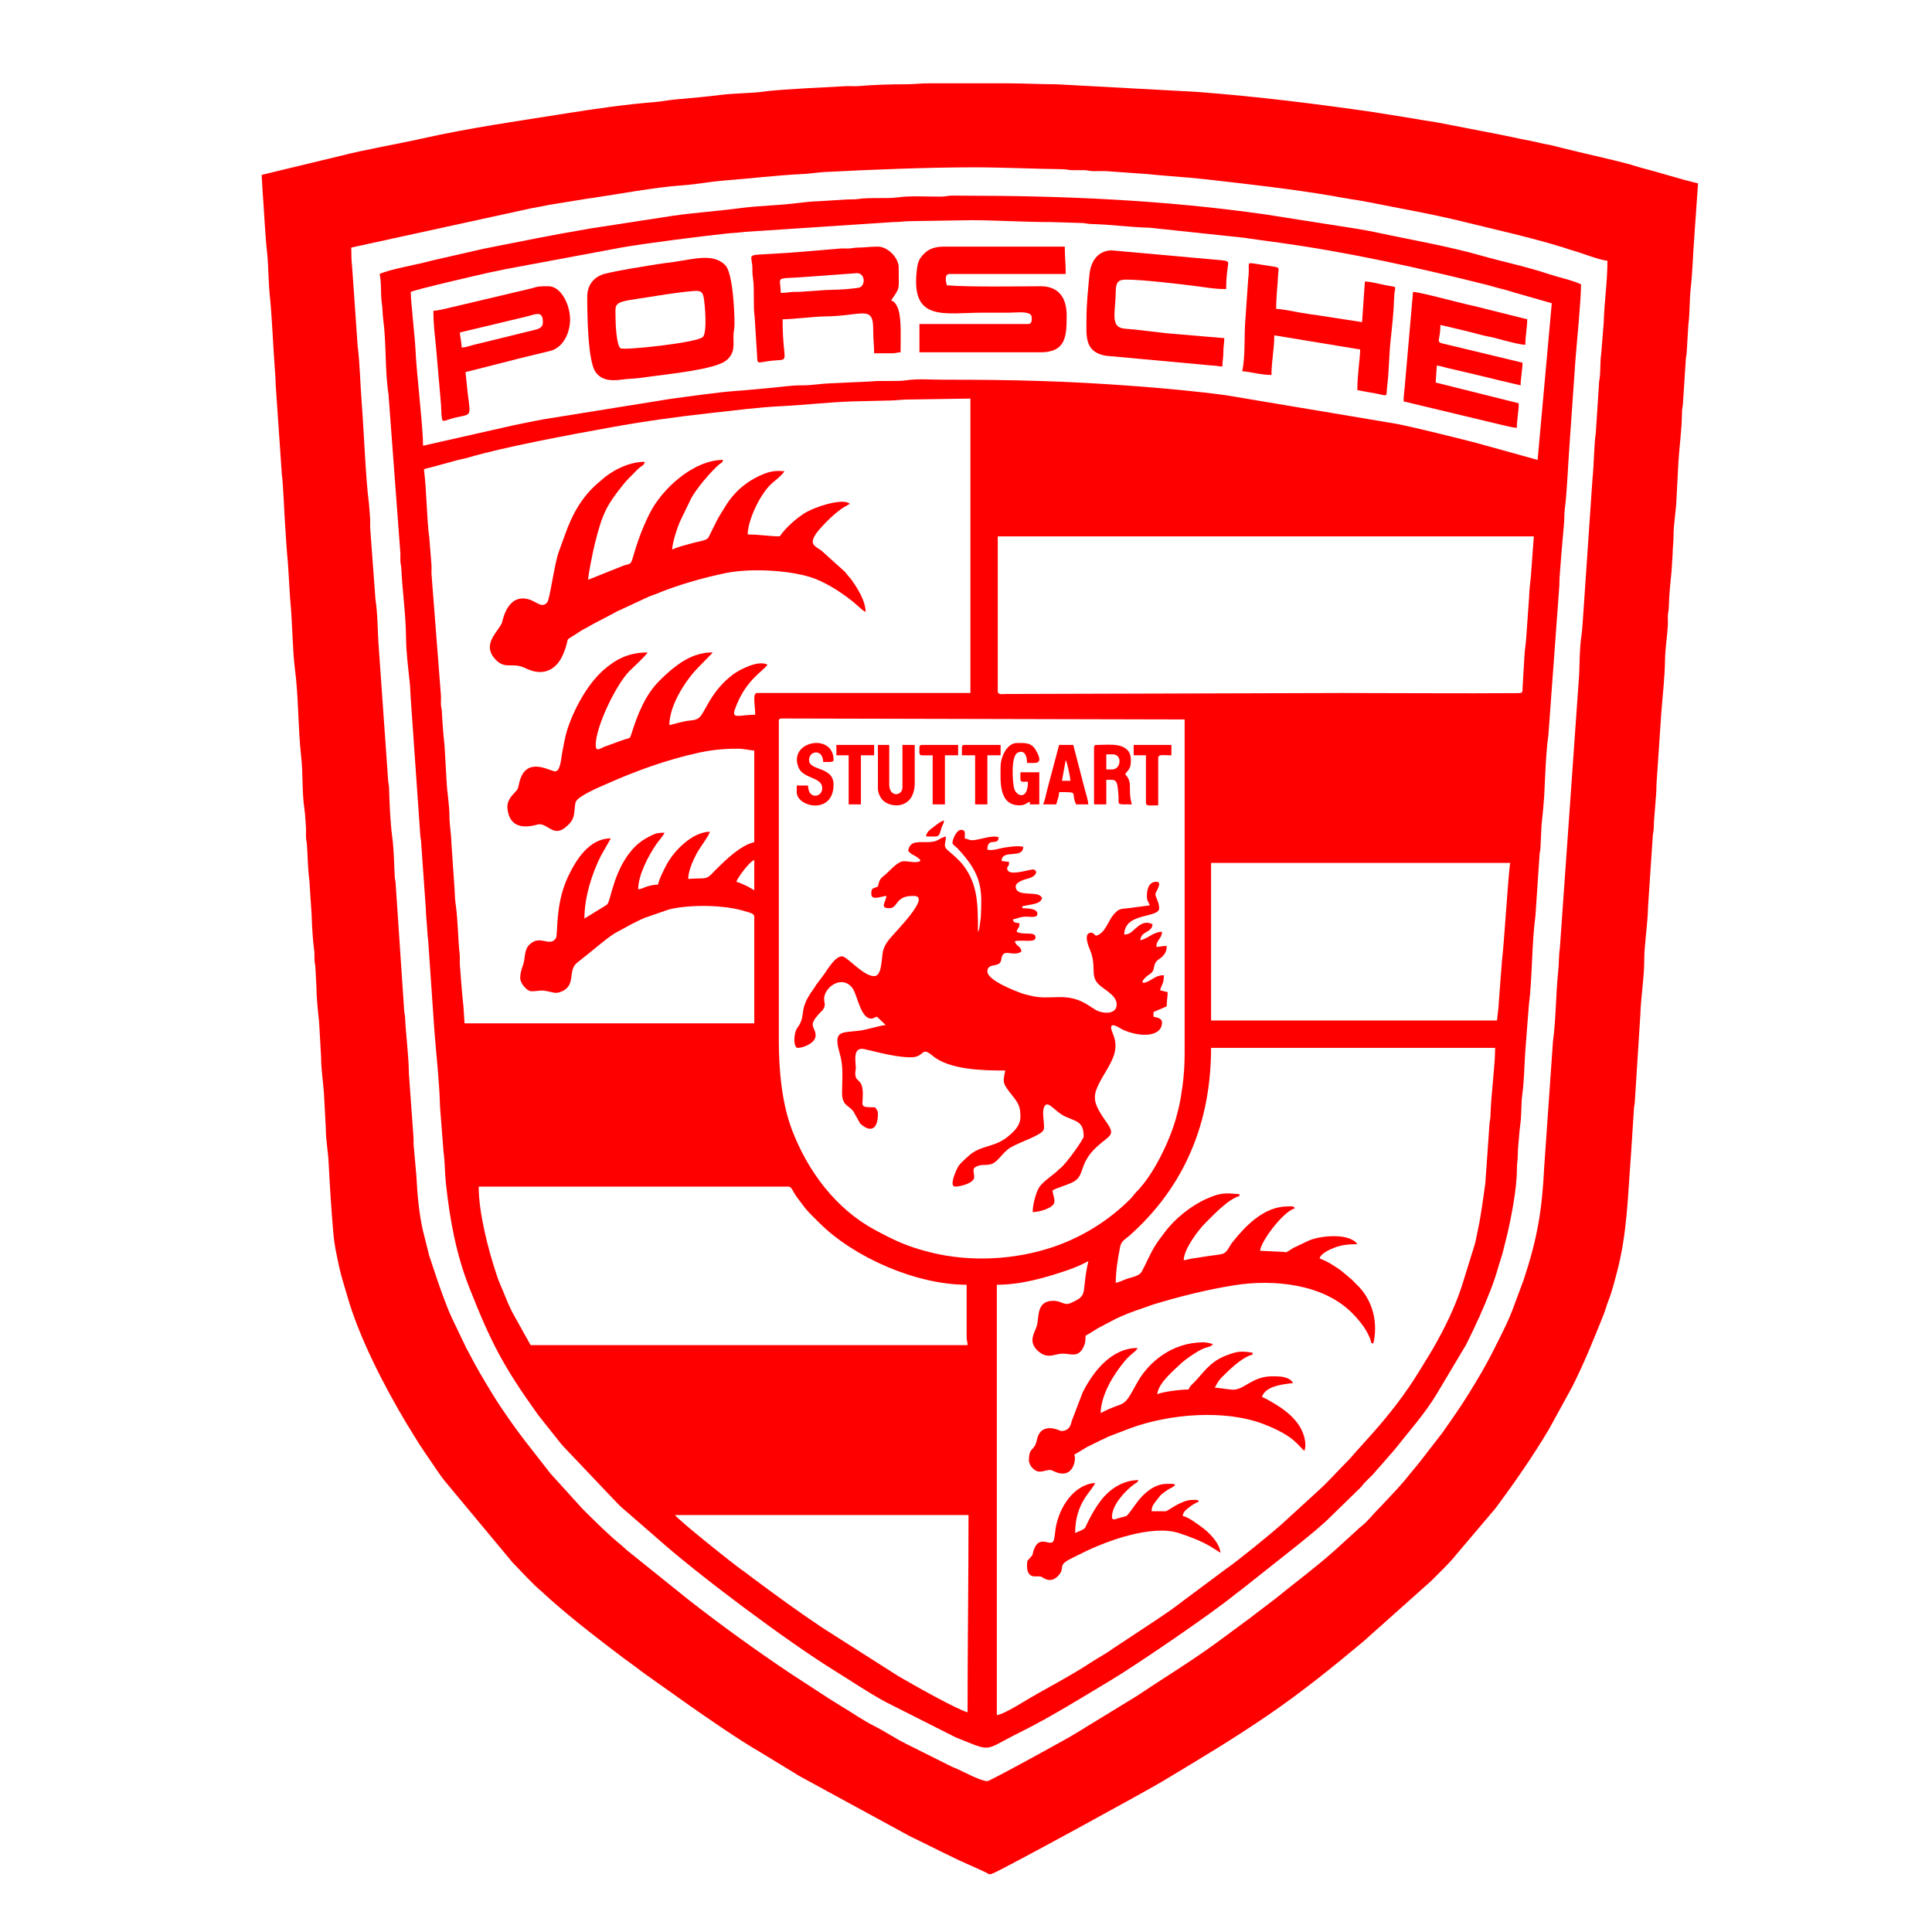<?xml version="1.0" encoding="UTF-8"?>
<!DOCTYPE svg PUBLIC "-//W3C//DTD SVG 1.1//EN" "http://www.w3.org/Graphics/SVG/1.1/DTD/svg11.dtd">
<!-- Creator: CorelDRAW X7 -->
<svg xmlns="http://www.w3.org/2000/svg" xml:space="preserve" width="30px" height="30px" version="1.1" style="shape-rendering:geometricPrecision; text-rendering:geometricPrecision; image-rendering:optimizeQuality; fill-rule:evenodd; clip-rule:evenodd"
viewBox="0 0 420000 500000"
 xmlns:xlink="http://www.w3.org/1999/xlink">
 <defs>
  <style type="text/css">
   <![CDATA[
    .fil0 {fill:#ff0000}
   ]]>
  </style>
 </defs>
 <g id="Слой_x0020_1">
  <g id="_2867307973376">
   <path class="fil0" d="M134691 392088l75960 0c0,17230 -245,33752 -245,51047 -2518,-587 -14531,-7353 -17969,-9386l-19400 -12352c-6325,-4215 -12451,-8686 -18527,-13225 -834,-623 -1489,-1162 -2380,-1772 -2235,-1529 -16537,-12965 -17439,-14312zm-50803 -84997l80112 0c868,0 1104,1065 1902,2250 361,536 551,753 925,1273 2060,2854 2654,3297 5172,5819 9055,9070 25248,16059 38163,16059l0 13434c0,1227 220,1093 244,2198l-113084 0 -4804 -8630c-1335,-2667 -2064,-4891 -3095,-7164 -411,-907 -607,-1536 -925,-2493 -2091,-6299 -4610,-15818 -4610,-22746zm77670 -37858l0 -82554c0,-563 170,-733 733,-733l104292 244 0 86218c0,4502 -383,8034 -1044,11901 -303,1770 -718,3400 -1207,5143 -1685,5997 -5832,14582 -10146,18920 -695,699 -892,1141 -1582,1838 -5489,5552 -12372,9869 -19816,12424 -10083,3461 -21726,4059 -32058,1460 -5878,-1479 -9107,-2998 -14260,-5768 -10150,-5454 -17346,-15140 -21427,-25712 -2712,-7028 -3485,-15674 -3485,-23381zm56420 174634l0 -111375c6249,0 12611,-1809 18413,-3814 1885,-651 3683,-1447 5279,-2292 -1965,8435 295,8691 -4570,10837 -1731,764 -2361,-579 -4467,-579 -4589,0 -3607,4287 -4352,6640 -530,1676 -2393,4024 507,6487 2380,2021 4161,611 6049,554 2153,-65 4022,1130 5413,-1422 564,-1034 687,-1637 687,-3222 1421,-752 2494,-1603 3990,-2360l3039 -1601c2521,-1318 5300,-2345 8000,-3236 913,-302 1602,-612 2525,-894 6664,-2032 13839,-3835 20924,-4966 10206,-1629 23023,-334 30460,7134 2063,2072 4379,4919 5068,7877l489 0c1195,-5132 -64,-10656 -3602,-14472l-1944 -1965c-2427,-2014 -2557,-2355 -5583,-4186 -1134,-686 -1676,-822 -2794,-1359 345,-1291 2657,-2307 3838,-2757 1822,-694 3455,-906 5932,-906 -1988,-2969 -9659,-2254 -12623,-900l-3975 1887c-468,271 -782,548 -1356,845 -920,476 -9,230 -1336,153l-5867 -276c50,-2253 5994,-10282 9037,-10991 -499,-719 -1028,-488 -1954,-488 -6117,0 -10922,5155 -13889,8825 -576,713 -597,680 -1117,1570 -1460,2497 -1352,1717 -7496,2763 -887,151 -1189,172 -2131,311 -800,118 -1383,382 -2233,453 67,-3016 3962,-8016 5676,-9711 2164,-2140 5922,-6147 8734,-6898l0 -488c-3576,-298 -4777,-466 -8549,1221 -3965,1774 -8153,5129 -10713,8582 -893,1203 -1850,2390 -2647,3703 -1293,2131 -2132,4273 -3314,6456 -757,1397 -2857,1521 -4262,2088 -914,369 -1545,684 -2511,909 0,-3062 575,-6545 1142,-9361 310,-1542 1369,-1944 2459,-2914 14197,-12639 21068,-29148 21068,-48542l73517 0c0,4657 -1058,11936 -1214,17593 -30,1109 -166,1046 -238,1960l-1090 15518c-580,4052 -1052,7987 -1916,12007 -246,1144 -547,2877 -886,3999l-3297 10624c-1857,5671 -4550,11108 -7490,16202 -563,974 -1128,1899 -1749,2892l-1764 2876c-3483,5727 -7715,11172 -12165,16168l-4511 5013c-863,1032 -1267,1490 -2209,2432 -2408,2407 -4537,4850 -7034,7133l-9821 8985c-2867,2535 -11162,9312 -14370,11521l-10919 8131c-3953,3098 -8395,5881 -12580,8670l-5595 3686c-1828,1357 -3922,2436 -5834,3692 -5798,3810 -11969,6850 -17881,10450 -1280,780 -5046,3016 -6398,3128zm-62771 -221285l0 7816c-761,-403 -1392,-863 -2199,-1220 -635,-280 -1800,-829 -2441,-978 202,-869 3385,-5282 4640,-5618zm192220 41522l-74005 0 0 -40789 77425 0c-441,1891 -1593,21058 -2130,25225l-801 10435c-55,1779 -355,3519 -489,5129zm-129205 -85241l0 -40056 138731 0 -770 10465c-156,1475 -427,3531 -450,5168l-739 10496c-74,1510 -447,3599 -486,5132l-464 7840c-4,1447 -10,1461 -1459,1471 -15044,109 -30160,-28 -45214,-28l-86959 253c-1087,18 -2190,288 -2190,-741zm-148500 -57398c565,-271 1178,-342 1905,-537l5751 -1576c1361,-398 2550,-573 3911,-974 9217,-2719 26347,-5895 36896,-7801 8625,-1558 17307,-2764 26075,-3723 6168,-675 11942,-1447 18035,-1748 6020,-298 12606,-1057 18550,-1234 3424,-102 6284,-124 9786,-228 1501,-45 2760,-254 4633,-253l15875 -244 0 76204 -55199 0c-1283,0 -488,3201 -488,5618 -3933,0 -6198,1243 -5281,-1344 2732,-7707 7265,-9822 8456,-11601 -2391,-1344 -7447,1419 -8939,2540 -5595,4201 -7117,9517 -8561,10980 -1004,1017 -2254,803 -3776,1108 -1463,292 -2734,679 -4125,1004 0,-5124 4208,-11634 7515,-14956l2775 -2842c282,-246 250,-240 483,-494l462 -515c-1333,0 -1936,88 -3079,341 -4132,913 -7761,4057 -10661,6924 -3744,3701 -5703,8742 -7281,13724 -455,1435 -375,1102 -1877,1542l-5191 1894c-1145,470 -2198,1396 -2198,-489 0,-4780 5343,-15750 8729,-19116 1212,-1205 3898,-3616 4705,-4820 -5099,0 -8430,1923 -11496,4624 -38,33 -91,83 -128,116 -4113,3721 -7567,10161 -9230,15439 -509,1618 -879,3845 -1231,5608 -298,1496 -451,4987 -1851,4987 -1329,0 -7358,-4027 -9186,2538 -405,1452 -188,1813 -1124,2785 -1691,1756 -2487,2965 -1804,5567 1377,5248 7422,2788 7962,2788 2580,0 3872,3713 7397,315 779,-751 1354,-1458 1583,-2569 217,-1047 244,-2710 472,-3437 496,-1582 6362,-3999 7642,-4570 7722,-3446 15769,-6392 24039,-8201 3580,-783 6524,-1077 10158,-1077 1872,0 2858,360 4396,488l0 23692c-3432,799 -7146,4350 -9586,6777 -331,330 -546,515 -856,855 -2160,2368 -2102,1514 -6654,1893 0,-2215 1407,-5086 2194,-6598 656,-1259 3182,-4581 3423,-5614 -4580,0 -9517,5091 -11400,8872 -797,1599 -1622,3039 -2033,4806 -971,0 -2025,245 -2723,453 -905,269 -1488,692 -2406,768 0,-3725 2638,-8636 4588,-11532 759,-1126 1659,-2006 2250,-3123 -2224,0 -2706,358 -4237,1136 -1113,566 -2313,1404 -3156,2218 -5840,5640 -6469,14305 -7489,15226 -5,4 -729,474 -889,575l-4989 3072c0,-5476 1913,-11578 4268,-16249l2570 -4512c-5624,0 -9086,5654 -11155,10094 -3328,7142 -2472,14870 -3058,15749 -1640,2461 -4070,-1103 -6868,1680 -1426,1418 -1004,3461 -1623,5216 -365,1038 -743,2120 -743,3409 0,1345 1693,3419 2931,3419 1758,0 2169,-353 3737,-79 1384,241 2335,700 3382,381 4803,-1465 1969,-5622 4736,-7742 856,-656 1528,-1229 2311,-1841 2354,-1839 4498,-3783 6980,-5477 555,-379 643,-389 1240,-713 2192,-1189 4712,-2640 6955,-3548l6170 -2135c5384,-1365 14536,-1236 19844,482 860,278 2286,484 2286,1377l0 27600 -74982 0 -281 -4361c-128,-1172 -345,-3247 -436,-4448l-506 -6578c-41,-801 55,-1610 -34,-2407 -482,-4320 -419,-8917 -1083,-13328 -205,-1361 -177,-3346 -311,-4574l-764 -11204c-57,-2398 -487,-4366 -493,-6834 -8,-2783 -600,-6051 -731,-8795l-527 -9243c-308,-2825 -548,-5748 -697,-8829 -51,-1061 -189,-890 -244,-1953 -42,-786 52,-1646 -12,-2430l-2431 -31276c-41,-786 53,-1646 -12,-2430l-542 -6785c-742,-5562 -670,-12214 -1399,-17897zm-3419 -45917c1441,-692 18016,-4512 20375,-5027 1518,-331 2774,-535 4246,-882l30052 -5608c7102,-1201 19606,-2780 26947,-3583 1577,-173 3116,-201 4702,-427l38488 -2546c1975,11 2907,-257 4882,-247l15144 -243c6655,0 14537,512 21006,488l7823 237c1208,36 1220,226 2427,260 5750,158 9810,832 15157,963l24284 2582c3250,481 6263,879 9430,1318 17860,2473 36135,6519 53575,10904 1590,400 2601,760 4234,1140 1266,296 2707,841 4163,1210l8356 2392 -3664 40544 -15871 -4401c-4526,-1165 -16022,-4050 -20700,-4946l-43925 -7366c-7364,-1009 -15786,-1783 -23292,-2354 -18090,-1376 -31909,-1694 -50330,-1694 -2978,0 -6296,-289 -9140,141 -2653,402 -6553,13 -9214,312l-11204 519c-1526,37 -4226,515 -6834,494 -2700,-22 -6016,497 -8570,711 -2961,249 -5820,567 -8763,763 -3721,247 -12824,1516 -16962,2089l-32609 5248c-2541,511 -5096,970 -7731,1551l-23307 5269c0,-5194 -1683,-18560 -1956,-24911 -131,-3065 -1219,-12393 -1219,-14900zm-8060 -4641c549,2358 189,5048 591,7713 183,1211 183,2821 319,3833 894,6674 401,12929 1391,19614l3059 40905c58,709 -24,1477 12,2186 55,1064 193,890 245,1953 286,5915 1170,11995 1218,17834 29,3567 541,7890 945,11511 141,1268 181,3041 266,4130l2451 35162c25,1020 134,1011 213,1742l1259 17792c19,1377 146,2416 259,3893 73,955 165,2959 331,4065l1620 23537c513,6546 1286,13137 1450,19555l913 11789c378,2794 314,5289 596,7951 1009,9543 2659,18534 6136,27326 5535,13992 8648,20104 17757,32801l5515 6942c454,577 567,671 1006,1193l13325 14029c693,693 1371,1469 2101,2051l9017 7837c10464,9328 33453,26529 45895,34216 4319,2668 8549,5561 13024,7981l18174 9181c9842,3911 6876,3527 16427,-1203 8137,-4031 15983,-8949 23762,-13607 6660,-3988 26170,-17312 31931,-22047 859,-706 1490,-1096 2352,-1800l14033 -11125c3030,-2469 6168,-4931 8908,-7700l7298 -7113c497,-469 508,-650 1006,-1192 692,-755 1355,-1334 2083,-2069 780,-788 1110,-1380 1950,-2202l3864 -4440c3601,-4581 7727,-9178 10748,-14165l7756 -13005c2369,-4753 4485,-9371 6410,-14351 839,-2171 1420,-4020 2056,-6247 297,-1040 687,-2063 980,-3173 311,-1179 559,-2247 879,-3518 1164,-4628 2809,-12992 2788,-17973 -8,-1718 234,-2327 239,-3912 3,-1337 150,-2441 260,-3892 70,-919 211,-2716 370,-3783 369,-2478 214,-5493 524,-7780 555,-4093 494,-7563 813,-11643l896 -11561c908,-6902 713,-15896 1711,-23202l1044 -15564c49,-1028 156,-805 231,-1723l293 -6058c105,-966 263,-2846 385,-3766l311 -3842c218,-4511 454,-11566 1081,-15772l2834 -38687c-10,-2674 356,-5173 487,-7818l692 -7856c151,-1349 56,-2781 213,-3939 590,-4353 878,-12134 1274,-17289l1496 -21463c360,-4745 1449,-15331 1449,-19555 -1800,-953 -6193,-1933 -8334,-2657 -5761,-1946 -11527,-3087 -17453,-4774 -8939,-2544 -18349,-4109 -27398,-6063 -1332,-287 -3112,-614 -4526,-847l-24068 -3776c-26018,-3701 -51805,-4835 -78689,-4842 -857,-1 -1848,-47 -2688,-1 -1106,59 -1335,251 -2677,253 -3512,5 -7732,-254 -10822,170 -3251,445 -7259,-44 -10539,452 -965,145 -1622,54 -2584,102l-7825 480c-1254,12 -3835,284 -4943,430 -5114,675 -10092,673 -15245,1363 -6424,862 -13315,1247 -19650,2332l-19049 2933c-9552,1606 -18423,3429 -27708,5265l-13317 3047c-3307,962 -10787,2189 -13407,3446z"/>
   <path class="fil0" d="M50915 64801l0 -733 46512 -10153c1786,-297 3014,-579 4713,-904l9879 -1601c7726,-1079 17337,-2968 24862,-3470 3375,-226 6895,-933 10285,-1195 7019,-542 13765,-1386 20984,-1730 1466,-70 3663,-410 5131,-488 11966,-629 27006,-1220 38591,-1220 7750,0 15291,384 22969,479 1317,16 1439,225 2669,262 964,29 1982,-45 2947,-16 1230,37 1352,246 2668,262 970,12 1985,-46 2949,-18l10947 778c3357,360 7379,636 10790,933 1796,157 3464,329 5322,540 10325,1173 21092,2390 31308,4107 1713,288 3192,601 4987,875 1915,292 3279,509 5006,856 8190,1646 16652,3110 24491,5062 8571,2134 17178,3991 25632,6609 783,243 1503,524 2214,716 2437,658 7125,2560 9233,2736 0,5561 -816,10535 -969,16127l-638 7911c-312,2108 -148,4094 -383,6212 -83,750 -208,904 -217,1981l-791 12154c-533,3978 -453,8114 -873,12072l-2494 36585c-75,979 -203,2905 -371,4026 -511,3414 -433,6871 -592,10154l-4987 70728c-314,2094 -210,3958 -422,5929 -635,5898 -550,12163 -1362,18177l-2263 32420c-538,11288 -1811,18696 -5345,29338l-2321 6227c-1498,4266 -3466,7939 -5444,11897 -1953,3907 -4047,7404 -6291,11051 -2268,3687 -4577,6937 -6981,10360l-5651 7294c-706,867 -1227,1567 -1974,2423 -668,766 -1231,1502 -1863,2289l-2048 2348c-1465,1581 -2764,2957 -4249,4544l-489 488c-1611,1610 -3020,3501 -4836,4934 -427,337 -99,28 -540,436 -53,48 -191,197 -242,247l-6008 5472c-4947,4410 -10363,8396 -15498,12589l-4859 3690c-937,700 -1513,1230 -2498,1899l-6184 4562c-7080,5311 -14716,9915 -22049,14832l-16216 9918c-1911,1200 -21896,12162 -22520,12162 -1616,0 -5899,-2277 -7652,-3094 -618,-288 -932,-362 -1549,-650l-11725 -5861c-2872,-1421 -5575,-3264 -8466,-4723 -2836,-1431 -5513,-3326 -8233,-4955 -942,-564 -1762,-1069 -2723,-1674l-5326 -3467c-1716,-1148 -3421,-2189 -5180,-3368 -9142,-6124 -18120,-12608 -26780,-19383l-15703 -12628c-469,-379 -681,-671 -1150,-1049 -3433,-2765 -7041,-6391 -10235,-9549l-8364 -9222c-5235,-6797 -7866,-9747 -13040,-17489 -669,-1000 -1076,-1633 -1717,-2680 -2287,-3734 -4369,-7194 -6407,-11178 -309,-603 -542,-941 -772,-1427 -286,-603 -373,-902 -702,-1497l-2847 -5945c-496,-1025 -888,-2016 -1313,-3083 -1710,-4289 -3079,-8637 -4559,-13027l-1714 -6834c-946,-4394 -1390,-9202 -1611,-13776l-719 -8074c-56,-715 30,-1427 -50,-2149l-1181 -16404c-37,-4561 -762,-9769 -983,-14405 -51,-1068 -190,-891 -242,-1956l-2200 -32726c-51,-1069 -191,-891 -242,-1957 -161,-3335 -209,-6909 -666,-10325 -470,-3506 -695,-8860 -792,-12397 -31,-1109 -167,-1045 -238,-1960l-2443 -34682c-313,-3995 -226,-8212 -849,-12340l-1364 -18420c-37,-712 40,-1489 2,-2201l-312 -4084c-869,-6430 -1306,-18848 -1901,-26432 -344,-4391 -494,-10296 -1030,-14356l-1434 -20548c-147,-1340 -209,-2499 -209,-4188zm-23203 -19540l258 4383c401,5109 620,10886 1172,15926 346,3165 317,7683 732,11479 484,4422 852,13296 1244,18296 131,1668 215,3046 256,4629l1570 22854c353,2332 660,10782 889,13766 212,2762 380,6362 682,9087l561 9209c568,5275 638,13709 1252,18288 958,7145 783,15225 1607,22573 534,4767 167,9076 871,13783 190,1267 279,3370 373,4513 64,779 -18,1650 5,2437 33,1172 199,1115 252,2190 90,1797 199,2957 242,4643 26,1023 218,3370 387,4498l599 9171c70,2874 309,6539 659,9111 114,839 25,1547 67,2376 53,1075 218,1018 252,2190l243 4641c18,2845 397,6426 690,9080l527 9243c-7,2834 498,6320 717,9052l499 9271c-8,3025 581,5939 736,9034 314,6294 706,12289 1228,18312 272,3151 867,5587 1438,8331 564,2712 1378,5055 2115,7655 3103,10934 9553,23365 15413,33191 665,1113 1217,1924 1865,3020 1840,3112 3829,5803 5833,8823 710,1070 1266,1803 2045,2839l17751 21328c2379,2371 4789,5186 7338,7316l2556 2330c6065,5341 12541,10317 19005,15189 1014,763 1846,1320 2827,2058 964,724 1772,1381 2797,2087l11433 8107c4739,3299 12367,8597 17652,11657l9115 5540c943,627 2005,1200 3092,1793l26884 14638c5506,2632 10891,5524 16502,7922l3189 1465c852,430 827,626 1625,338 2293,-829 39381,-21076 44347,-24064 9735,-5860 17565,-10499 27018,-16946 8648,-5897 16773,-12451 24795,-19169l17421 -15551c2097,-2105 4723,-4593 6551,-6883l10085 -11897c4933,-6605 9563,-13296 13810,-20384l6058 -11039c3365,-6730 5330,-11723 8147,-18720 494,-1226 788,-2462 1258,-3627 883,-2194 1554,-4896 2198,-7328 2713,-10253 2818,-19918 3652,-30542l739 -11472c29,-1175 195,-1111 252,-2191l1458 -22967c20,-3030 1017,-9592 979,-13675 -34,-3696 945,-9652 977,-13677l1225 -18315c54,-1077 220,-1017 253,-2190 104,-3792 690,-7736 721,-11491l1239 -18300c353,-4595 899,-9190 961,-13694 41,-2918 581,-6128 736,-9034 42,-790 -45,-1655 -2,-2445 57,-1080 221,-1016 250,-2192 70,-2954 388,-6331 692,-9078l289 -4596c16,-1916 237,-2903 232,-4652 -8,-2934 594,-6118 735,-9035 154,-3186 329,-6070 489,-9281 229,-4598 921,-9010 968,-13687 12,-1182 167,-1277 240,-2202l747 -11465c51,-1076 218,-1018 251,-2191l414 -6914c411,-3071 247,-6070 591,-9178 496,-4479 612,-9222 956,-13699l962 -13692c-4900,-1142 -10037,-2849 -14951,-4100 -966,-246 -1635,-522 -2436,-739 -5821,-1579 -11899,-2832 -17882,-4344 -983,-248 -1586,-424 -2535,-641 -854,-196 -1844,-326 -2839,-580 -1857,-474 -3365,-701 -5259,-1092 -1755,-362 -3226,-729 -5249,-1101l-16156 -3138c-1906,-358 -3647,-534 -5456,-895l-11148 -1797c-14931,-2162 -30081,-4045 -45797,-5251l-36378 -1968c-4248,0 -8202,-244 -12700,-244l-20273 -1c-2339,-5 -3727,248 -6105,245 -4231,-5 -8333,154 -12226,476 -1011,83 -2144,-44 -3163,11 -4374,236 -17365,847 -20863,1363 -3627,536 -7605,408 -11553,904 -3545,446 -7788,839 -11540,1161 -1846,158 -3862,573 -5643,707 -6785,511 -15540,1755 -22315,2842 -12729,2043 -25258,3769 -37853,6600 -6964,1565 -14115,2716 -20952,4449l-20467 4934z"/>
   <path class="fil0" d="M206499 218186c0,406 1026,1067 1313,1374 1445,1547 2778,3117 3866,4927 2652,4414 2353,7980 2150,12996l-386 2789c-22,79 -92,302 -117,372 -197,541 -56,225 -232,501 0,-7139 -15,-12121 -3693,-17068 -1180,-1586 -2749,-2827 -4200,-4106 -1221,-1076 -411,-1669 -411,-3495 -2300,615 -1723,1501 -5126,1469 -2781,-27 -4108,-105 -4644,2195 421,628 912,877 1635,1296 535,310 399,156 893,572 676,569 380,80 648,819 -1423,799 -3894,-345 -5129,234 -1622,761 -3007,2581 -4403,3668 -998,777 -1132,1285 -1460,2692 -1353,649 -1709,247 -1709,1954 0,1859 2848,489 3908,489 -131,1575 -1866,3175 732,3175 1285,0 1597,-929 2360,-1793 1034,-1169 2362,-1382 3991,-1382 4728,0 -5001,9428 -6566,11508 -662,880 -1198,1807 -1434,2962 -391,1917 -226,6290 -2259,6290 -2838,0 -7024,-5129 -8304,-5129 -1811,0 -3696,3328 -4639,4642l-1991 2650c-355,514 -471,784 -870,1328 -4011,5463 -1592,6558 -4054,9868 -1047,1406 -1072,5204 75,5204 1648,0 4640,-1355 4640,-3175 0,-2368 -2243,-2334 1039,-5800 458,-483 801,-710 1110,-1353 461,-962 49,-1231 49,-2373 0,-2858 4368,-6213 7156,-3003 1470,1691 2161,8132 5057,8132 472,0 794,-332 1465,-488l2256 2140c-2340,325 -4615,1202 -6936,1484 -4663,567 -6723,-159 -4929,5985 994,3404 572,6482 572,10175 0,3527 2136,3126 3170,5134l1484 2668c2729,2586 4627,1524 4627,-2429 0,-897 -378,-1181 -732,-1710 -4155,0 -3175,-153 -3175,-3419 0,-4309 -1954,-2797 -1954,-5373 0,-599 137,-943 144,-1252 34,-1457 -871,-5099 1565,-5099 1196,0 7785,2198 12701,2198 3619,0 2581,-2960 5564,-434 4399,3726 13198,3854 18860,3854 -764,3278 -612,3396 1813,6491 1517,1936 2095,2746 2095,5477 0,2442 -1908,4041 -3340,5208 -3531,2877 -7035,2019 -10276,5111 -1272,1214 -2295,1856 -2997,3598 -156,387 -1885,4157 -240,4157 1268,0 4885,-889 4885,-2443 0,-1628 -797,-2276 983,-2925 1233,-449 2574,-9 3798,-598 1594,-769 2714,-3012 4636,-4157 2394,-1427 8157,-3196 8572,-4629 361,-1247 -491,-4040 24,-5582 871,-2611 2694,947 5677,2261 2941,1295 4643,1298 4643,5128 0,659 -4463,6971 -6003,8163 -547,423 -660,627 -1153,1045 -1298,1099 -3344,2493 -4269,3792 -841,1181 -1764,4481 -1764,6539 1847,0 5617,-1127 5617,-2686 0,-1400 -390,-1747 -488,-2931 1553,-822 3675,-1333 5218,-2109 3346,-1683 1381,-4609 6108,-9035 3360,-3146 5125,-2959 2742,-6344 -4246,-6034 -3962,-7045 -225,-13365 1882,-3181 3370,-5951 1781,-9693 -1535,-3614 1260,-1782 2059,-1318 2163,1256 6864,2362 9248,895 994,-611 1401,-1400 1401,-2507 0,-1099 -1286,-1253 -2198,-1465l0 -1221 3419 -1466c0,-1581 244,-2428 244,-3664 -671,-156 -1282,-331 -1954,-488 358,-1534 977,-1593 977,-3908 -2097,0 -2778,1097 -4416,1746 -2192,868 -690,-1137 593,-1906 1805,-1081 834,-2208 1924,-3449 466,-530 886,-619 1483,-1204 864,-847 1149,-1634 1149,-2758 -1356,0 -1448,244 -2687,244 45,-1996 1424,-2025 1466,-3908 -2354,52 -3431,1689 -5618,2198 211,-2531 2981,-1810 3175,-4152 -1789,-859 -2930,-195 -4342,1031 -918,796 -1546,1624 -2985,1656 0,-5868 9037,-4156 9037,-6839 0,-1620 -977,-2799 -977,-3664 0,-440 2031,-3175 244,-3175 -2010,0 -2442,2100 -2442,3664 0,1462 470,1458 733,2442l-5173 689c-2541,274 -2780,111 -4171,1691 -1299,1474 -1918,4024 -3702,5125 -1447,892 -1012,-422 -2097,-422 -2227,0 -611,3724 -241,4637 1604,3951 35,6238 1864,8394 1395,1643 4971,2986 4971,5532 0,2808 -3924,2420 -5670,1274 -775,-509 -1670,-1088 -2398,-1511 -5192,-3015 -9100,-743 -14114,-2006 -673,-169 -1544,-347 -2313,-617 -2108,-741 -8966,-3427 -8966,-5689 0,-2101 2544,-1169 3308,-2309 456,-680 186,-1504 806,-2142 914,-941 2877,529 4679,-678 -133,-1590 -1319,-1221 -1710,-2687 2011,-481 5373,533 5373,-977 0,-1682 -3044,-491 -4885,-1465 324,-1390 699,-661 733,-2198 -1160,-271 -1444,17 -1710,-977 1088,-254 1868,-681 3171,-737 1240,-53 3180,455 3180,-729 0,-1525 -2986,-1388 -3908,-1465l0 -489c2838,-661 4685,-523 5129,-2198 -512,-589 -652,-749 -1517,-925 -1774,-361 -5322,271 -5322,-2006 0,-1148 2173,-1786 3285,-2089 2468,-673 2400,-2307 1112,-2307 -966,0 -6595,1954 -6595,-244 0,-948 451,-45 488,-1710l-1954 -244c72,-3213 5545,-373 5618,-3664 -1402,-327 -3260,-44 -4717,167 -1580,229 -3099,907 -4564,566 0,-3476 2730,-764 2931,-3175 -1604,-770 -5120,732 -6839,732 -713,0 -1267,-328 -1954,-488 0,-1331 304,-2198 -977,-2198 -1050,0 -2198,2247 -2198,3419z"/>
   <path class="fil0" d="M112221 150042l0 0zm0 0c0,-1464 1329,-7765 1758,-9476 1865,-7428 2902,-9693 7313,-15158 944,-1171 1651,-1842 2713,-2904 507,-507 934,-1008 1478,-1454 748,-614 1117,-507 1392,-1538 -4427,0 -8834,2543 -11182,4693 -242,222 -285,258 -519,458l-267 222c-4254,3559 -6886,8315 -8696,13529l-1564 4299c-1193,3205 -2321,12269 -2995,13125 -1399,1774 -2722,-187 -4964,-769 -5517,-1433 -6628,5743 -6785,6116 -970,2296 -5064,5356 -2043,9065 2686,3298 4556,1025 7916,2587 1211,562 2445,1076 3993,1077 2829,2 4867,-1981 5932,-4502 2319,-5493 -549,-2696 4466,-6037 702,-468 978,-558 1728,-958 730,-389 932,-584 1709,-978l5286 -2774c404,-223 421,-258 783,-438 388,-194 611,-266 1013,-452l7167 -3335c581,-261 1131,-389 1780,-663 5372,-2272 12435,-4302 18219,-5473 6953,-1407 17880,-641 23375,1594 3469,1411 6978,3749 9814,6062 1204,982 2257,2191 2987,2386 -65,-2917 -2048,-5966 -3562,-8161 -435,-631 -435,-549 -888,-1066 -420,-478 -445,-615 -864,-1090l-6164 -5560c-1708,-1224 -3834,-1659 -300,-5671 1599,-1816 4085,-4263 6177,-5551 384,-236 588,-261 968,-555 453,-351 959,-132 133,-557 -1996,-1028 -8674,950 -11577,2852 -2152,1410 -4751,3732 -6149,5820 -2629,0 -5312,-489 -8304,-489 0,-3379 2994,-10208 6164,-13131 936,-863 2504,-1953 3361,-3233 -1782,-148 -3166,-120 -5030,587 -4343,1648 -7887,4541 -10282,8525 -822,1367 -1573,2417 -2273,3833l-2110 4241c-582,822 -2515,941 -4570,1536 -1666,482 -3425,891 -4800,1550 41,-1802 1347,-5749 1947,-7090l2938 -6099c1428,-2659 4936,-6751 7145,-8731 795,-713 915,-366 1159,-1283 -7729,0 -15912,7590 -19052,13920 -2006,4043 -3176,7398 -4477,11887 -428,1473 -1042,1063 -2504,1649l-8893 3563z"/>
   <path class="fil0" d="M227015 82142c0,627 131,1710 -977,1710l-28088 0 0 7327 31263 0c6645,0 6839,-4106 6839,-9525 0,-4882 -2312,-7608 -6833,-7578 -6055,40 -18555,231 -24186,-238 -162,-696 -785,-2931 733,-2931l30042 0c0,-2689 -244,-4425 -244,-7083l-31264 0c-2300,0 -3875,576 -5076,1762 -1502,1484 -1780,2390 -2030,5054 -1191,12710 7376,10281 17121,10281 2279,0 4559,0 6838,0 1836,0 5862,-597 5862,1221z"/>
   <path class="fil0" d="M244845 365709c106,-4771 3317,-9989 6275,-13509 1814,-2159 3007,-2432 3250,-3343 -6718,0 -11471,6117 -14167,11478l-2841 7417c-167,522 -320,2598 -2775,2598 -95,0 -5213,-2726 -6243,2305 -623,3043 -2062,1665 -2062,5266 0,1358 1468,2931 2687,2931 1316,0 2208,-584 3066,-388 517,119 3752,2287 5489,-582 463,-764 944,-2463 482,-3426 1166,-617 2190,-1324 3369,-2004l3611 -1763c738,-304 1188,-588 1816,-871l5826 -2234c10141,-3689 24320,-4868 34333,-1050 8250,3145 9043,5775 10641,6945l244 -1221c0,-4883 -3765,-8346 -7279,-10550 -813,-510 -3137,-1932 -3956,-2151 907,-3397 7471,-3381 8060,-3664 -1132,-1689 -3420,-1709 -5374,-1709 -5460,0 -7351,3751 -10511,3455 -1518,-142 -3023,-411 -4387,-524 508,-962 991,-1860 1764,-2632 1856,-1852 5297,-5286 8005,-5917l0 -488c-2930,-431 -3810,-474 -7015,800 -4271,1696 -5832,4616 -8185,6958 -808,804 -863,736 -1408,1767 -2066,0 -6780,607 -8060,1221 244,-2937 4537,-6379 5921,-7755 1211,-1205 4576,-3492 6146,-4113 980,-389 1834,-382 2343,-1077 -447,-214 -1761,-488 -2442,-488 -8100,0 -14304,5082 -17342,10746 -3711,6919 -2765,4124 -9281,7572z"/>
   <path class="fil0" d="M119304 82386c0,-3747 -782,-4124 5688,-5058 4887,-706 9545,-1617 14610,-2026 1690,-136 2236,234 2501,1627 328,1719 974,8914 -173,10254 -1293,1512 -20498,3538 -21332,2958 -1108,-772 -1294,-6661 -1294,-7755zm-7328 -5617c0,4314 102,16681 2181,19557 2303,3184 6539,1770 9054,1692 1579,-49 3601,-357 5271,-591 4393,-618 16420,-1796 19375,-4073 2600,-2005 1847,-4427 1976,-6816 59,-1100 247,-1344 255,-2679 20,-2992 -412,-13220 -2378,-15224 -3094,-3154 -8014,-1613 -13220,-860 -1393,202 -3222,405 -4509,620 -4145,693 -9717,1523 -13423,2453 -2627,660 -4582,2719 -4582,5921z"/>
   <path class="fil0" d="M162046 75792c0,-4585 -1985,-3484 6611,-4136l13172 -967c2070,98 2225,3108 583,3731 -285,108 -2518,328 -2816,359 -2014,214 -3780,174 -5827,279l-5720 386c-1092,166 -1983,29 -3059,117 -1050,85 -1548,231 -2944,231zm489 6839c2458,0 8404,-718 10742,-737 9906,-81 12750,-3134 12707,3422 -15,2352 242,4067 242,6108l4641 0c1228,0 1094,-220 2198,-245 0,-2969 266,-8365 -531,-10948 -288,-937 -890,-2213 -1911,-2485 2403,-3588 1954,-2299 1954,-8549 0,-2529 -2868,-5373 -5374,-5373 -1950,0 -3268,223 -4883,246 -1155,15 -1421,116 -2235,207 -874,97 -1762,-23 -2638,48 -6579,535 -12593,1137 -19307,1455 -5248,248 -3384,292 -3418,3903 -12,1173 65,1715 174,2512 417,3039 -37,6862 415,9844l618 9888c94,2376 -50,1956 2801,1554 6386,-901 3805,1729 3805,-10850z"/>
   <path class="fil0" d="M323247 103880l25417 6090c1037,227 2916,727 3893,749 0,-2095 488,-4065 488,-6351l-21493 -5373 295 -4392c812,67 1634,354 2537,583l8306 1951c3683,926 7214,1745 10843,2591 0,-1843 489,-4020 489,-5862l-20889 -5021c-1519,-492 -360,-812 -360,-4749 3586,836 7387,1708 10794,2639 1013,277 1762,347 2823,596 803,188 1699,491 2696,724 1313,308 4290,1170 5669,1170 0,-2314 488,-4457 488,-6594l-10944 -2734c-1155,-287 -2496,-655 -3730,-910 -2699,-557 -13217,-3439 -14879,-3439l-2160 24707c-125,1196 -283,2573 -283,3625z"/>
   <path class="fil0" d="M241181 82631c0,4127 -625,8469 4978,9432l27513 2529c1341,9 1451,251 2681,251 0,-1627 256,-2123 249,-3659 -7,-1646 239,-2245 239,-3669l-15076 -1287c-2220,-291 -5026,-560 -7222,-839 -1407,-179 -2378,-190 -3782,-370 -3524,-454 -2035,-4531 -2009,-9472 18,-3188 1175,-3174 3176,-3174 3755,0 14680,1256 18910,1850 2272,320 4045,592 6491,592 0,-7551 1788,-7069 -1318,-7475l-28235 -2539c-3611,0 -5515,2763 -5841,6371 -343,3796 -754,7304 -754,11459z"/>
   <path class="fil0" d="M281482 96064c2385,199 4864,977 7571,977 0,-3477 733,-6637 733,-10258l22226 3663c-60,2709 -733,6442 -733,10503 1612,375 3359,601 4952,911 3244,631 2396,1049 2797,-2200 471,-3818 432,-7524 837,-11374 381,-3618 825,-7368 934,-11280 95,-3421 1338,-2489 -2376,-3228 -1291,-257 -3738,-917 -5190,-917l-732 10502 -11003 -1698c-1917,-260 -3571,-495 -5503,-847 -1587,-289 -4177,-840 -5721,-874 0,-3305 387,-6116 497,-8801 65,-1570 469,-1761 -609,-2058l-5539 -874c-2286,-343 -1030,-50 -1609,4228l-801 11656c-184,3418 33,8687 -731,11969z"/>
   <path class="fil0" d="M79492 89958c-25,-1108 -398,-2822 -489,-3908l16950 -4055c2572,-583 4544,-1832 4544,1368 0,1816 -1462,1824 -4295,2544l-13728 3369c-819,228 -1927,594 -2982,682zm-7327 -9525c0,4060 408,6189 711,9790l1173 13483c179,1403 105,3357 322,4582 205,1165 799,453 3263,-160 4411,-1096 4233,110 3393,-6516l-558 -5304 10905 -2772c3762,-1005 7201,-1769 10974,-2704 3641,-902 5277,-5084 5184,-8423 -105,-3816 -2455,-8327 -5570,-8327 -2396,0 -2432,-36 -4744,630l-21336 5042c-799,196 -2761,657 -3717,679z"/>
   <path class="fil0" d="M238250 396728c0,-8132 4615,-11020 5130,-12945 -5518,459 -9225,6279 -10157,11581 -140,795 -282,2595 -481,3196 -714,2161 -3648,-1792 -5210,2593 -417,1171 -8,975 -817,1870 -819,907 -921,770 -921,2254 0,1428 437,2521 1725,2671 781,92 1304,-109 2058,141 213,70 2223,1981 4325,-322 2017,-2210 -533,-2516 3370,-4446 936,-463 1766,-879 2770,-1382 6520,-3266 18142,-7421 25047,-5183 2746,891 5758,2034 8230,3494l2545 1607c-214,-2565 -3008,-5353 -5127,-6840 -1293,-907 -3062,-2317 -4643,-2685 93,-1117 956,-1675 1668,-2240 609,-482 1687,-1238 2484,-1424 -385,-555 169,-488 -1709,-488 -2812,0 -6363,2931 -6839,2931l-3664 0c25,-1130 342,-1553 870,-2305 348,-495 315,-408 650,-816 343,-416 418,-599 747,-963 371,-410 1262,-1040 1782,-1393 832,-567 1554,-675 2057,-1362 -679,-381 -1033,-244 -2198,-244 -3302,0 -5944,2545 -7470,4498 -857,1098 -2518,3599 -2999,3840l-1747 460c-773,200 -1950,879 -1950,-250 0,-3091 3375,-6717 5723,-8443 290,-212 244,-103 583,-394 404,-348 328,-122 533,-688 -3999,0 -7412,2321 -9671,5228 -2427,3125 -4017,7000 -4117,7117 -492,574 -1951,1032 -2577,1332z"/>
   <path class="fil0" d="M247776 199135l-1466 0 0 -3908 1710 0c1039,0 1710,759 1710,1710 0,1181 -694,2198 -1954,2198zm-4641 -5618l0 14655 3175 0 0 -6350c2487,0 2870,-469 3155,4173 146,2390 -754,2177 3440,2177 -368,-1582 -498,-2138 -481,-4160 15,-1785 -178,-2448 -1229,-3656 769,-1148 1466,-1329 1466,-3419 0,-1472 -260,-2301 -1111,-3041 -1793,-1562 -4764,-1111 -7682,-1111 -563,0 -733,170 -733,732z"/>
   <path class="fil0" d="M218955 198402c0,3524 -635,10014 4885,10014 1319,0 1836,-527 2687,-977l0 733 2442 0 0 -8304 -4885 0c0,2749 -304,2442 1954,2442 0,4940 -3066,3811 -3604,1651 -352,-1414 -915,-8329 971,-9193 1748,-801 2389,864 2389,2657 2056,0 4566,664 2287,-3264 -1213,-2092 -2825,-1865 -4974,-1865 -2423,0 -4152,3526 -4152,6106z"/>
   <path class="fil0" d="M235808 196692c438,691 1221,4808 1221,5374l-2198 0 977 -5374zm-5862 11480l3419 0c248,-1063 705,-1902 733,-3175 5468,0 2876,5 4397,3175l3175 0c-81,-974 -595,-2743 -891,-3750l-3017 -11637 -3664 0 -3079 11575c-315,1276 -604,2835 -1073,3812z"/>
   <path class="fil0" d="M187203 204020c0,1239 641,2445 1294,3102 2087,2098 8232,2375 8232,-4567l0 -9770 -3175 0 0 10991c0,2263 -3420,2651 -3420,-733l0 -10258 -2931 0 0 11235z"/>
   <path class="fil0" d="M172793 204020c0,2369 -3664,3002 -3664,-733l-2931 0 0 1710c0,3921 9526,5967 9526,-1954 0,-4763 -6350,-3468 -6350,-6351 0,-2414 3585,-3006 3663,489 1014,0 2687,228 2687,-489 0,-7206 -11914,-4909 -9048,1964 1248,2993 6117,2320 6117,5364z"/>
   <path class="fil0" d="M253394 195471l3175 0 0 12213c0,1042 937,732 3175,732l0 -12212c0,-1064 1035,-733 3419,-733l0 -2686 -9769 0 0 2686z"/>
   <path class="fil0" d="M208941 193517l0 1954 3419 0 0 12701 3176 0 0 -12701 3419 0 0 -2686 -9281 0c-563,0 -733,170 -733,732z"/>
   <path class="fil0" d="M197950 193517c0,2352 -448,1954 3420,1954l0 12701 3175 0 0 -12701 3419 0 0 -2686 -9281 0c-563,0 -733,170 -733,732z"/>
   <polygon class="fil0" points="176457,195471 179632,195471 179632,208172 182807,208172 182807,195471 186226,195471 186226,192785 176457,192785 "/>
   <path class="fil0" d="M199660 216476c3594,0 3186,421 4030,-2320 287,-936 520,-739 610,-1832 -922,246 -1989,1172 -2691,1705 -762,578 -1848,1233 -1949,2447z"/>
  </g>
 </g>
</svg>
